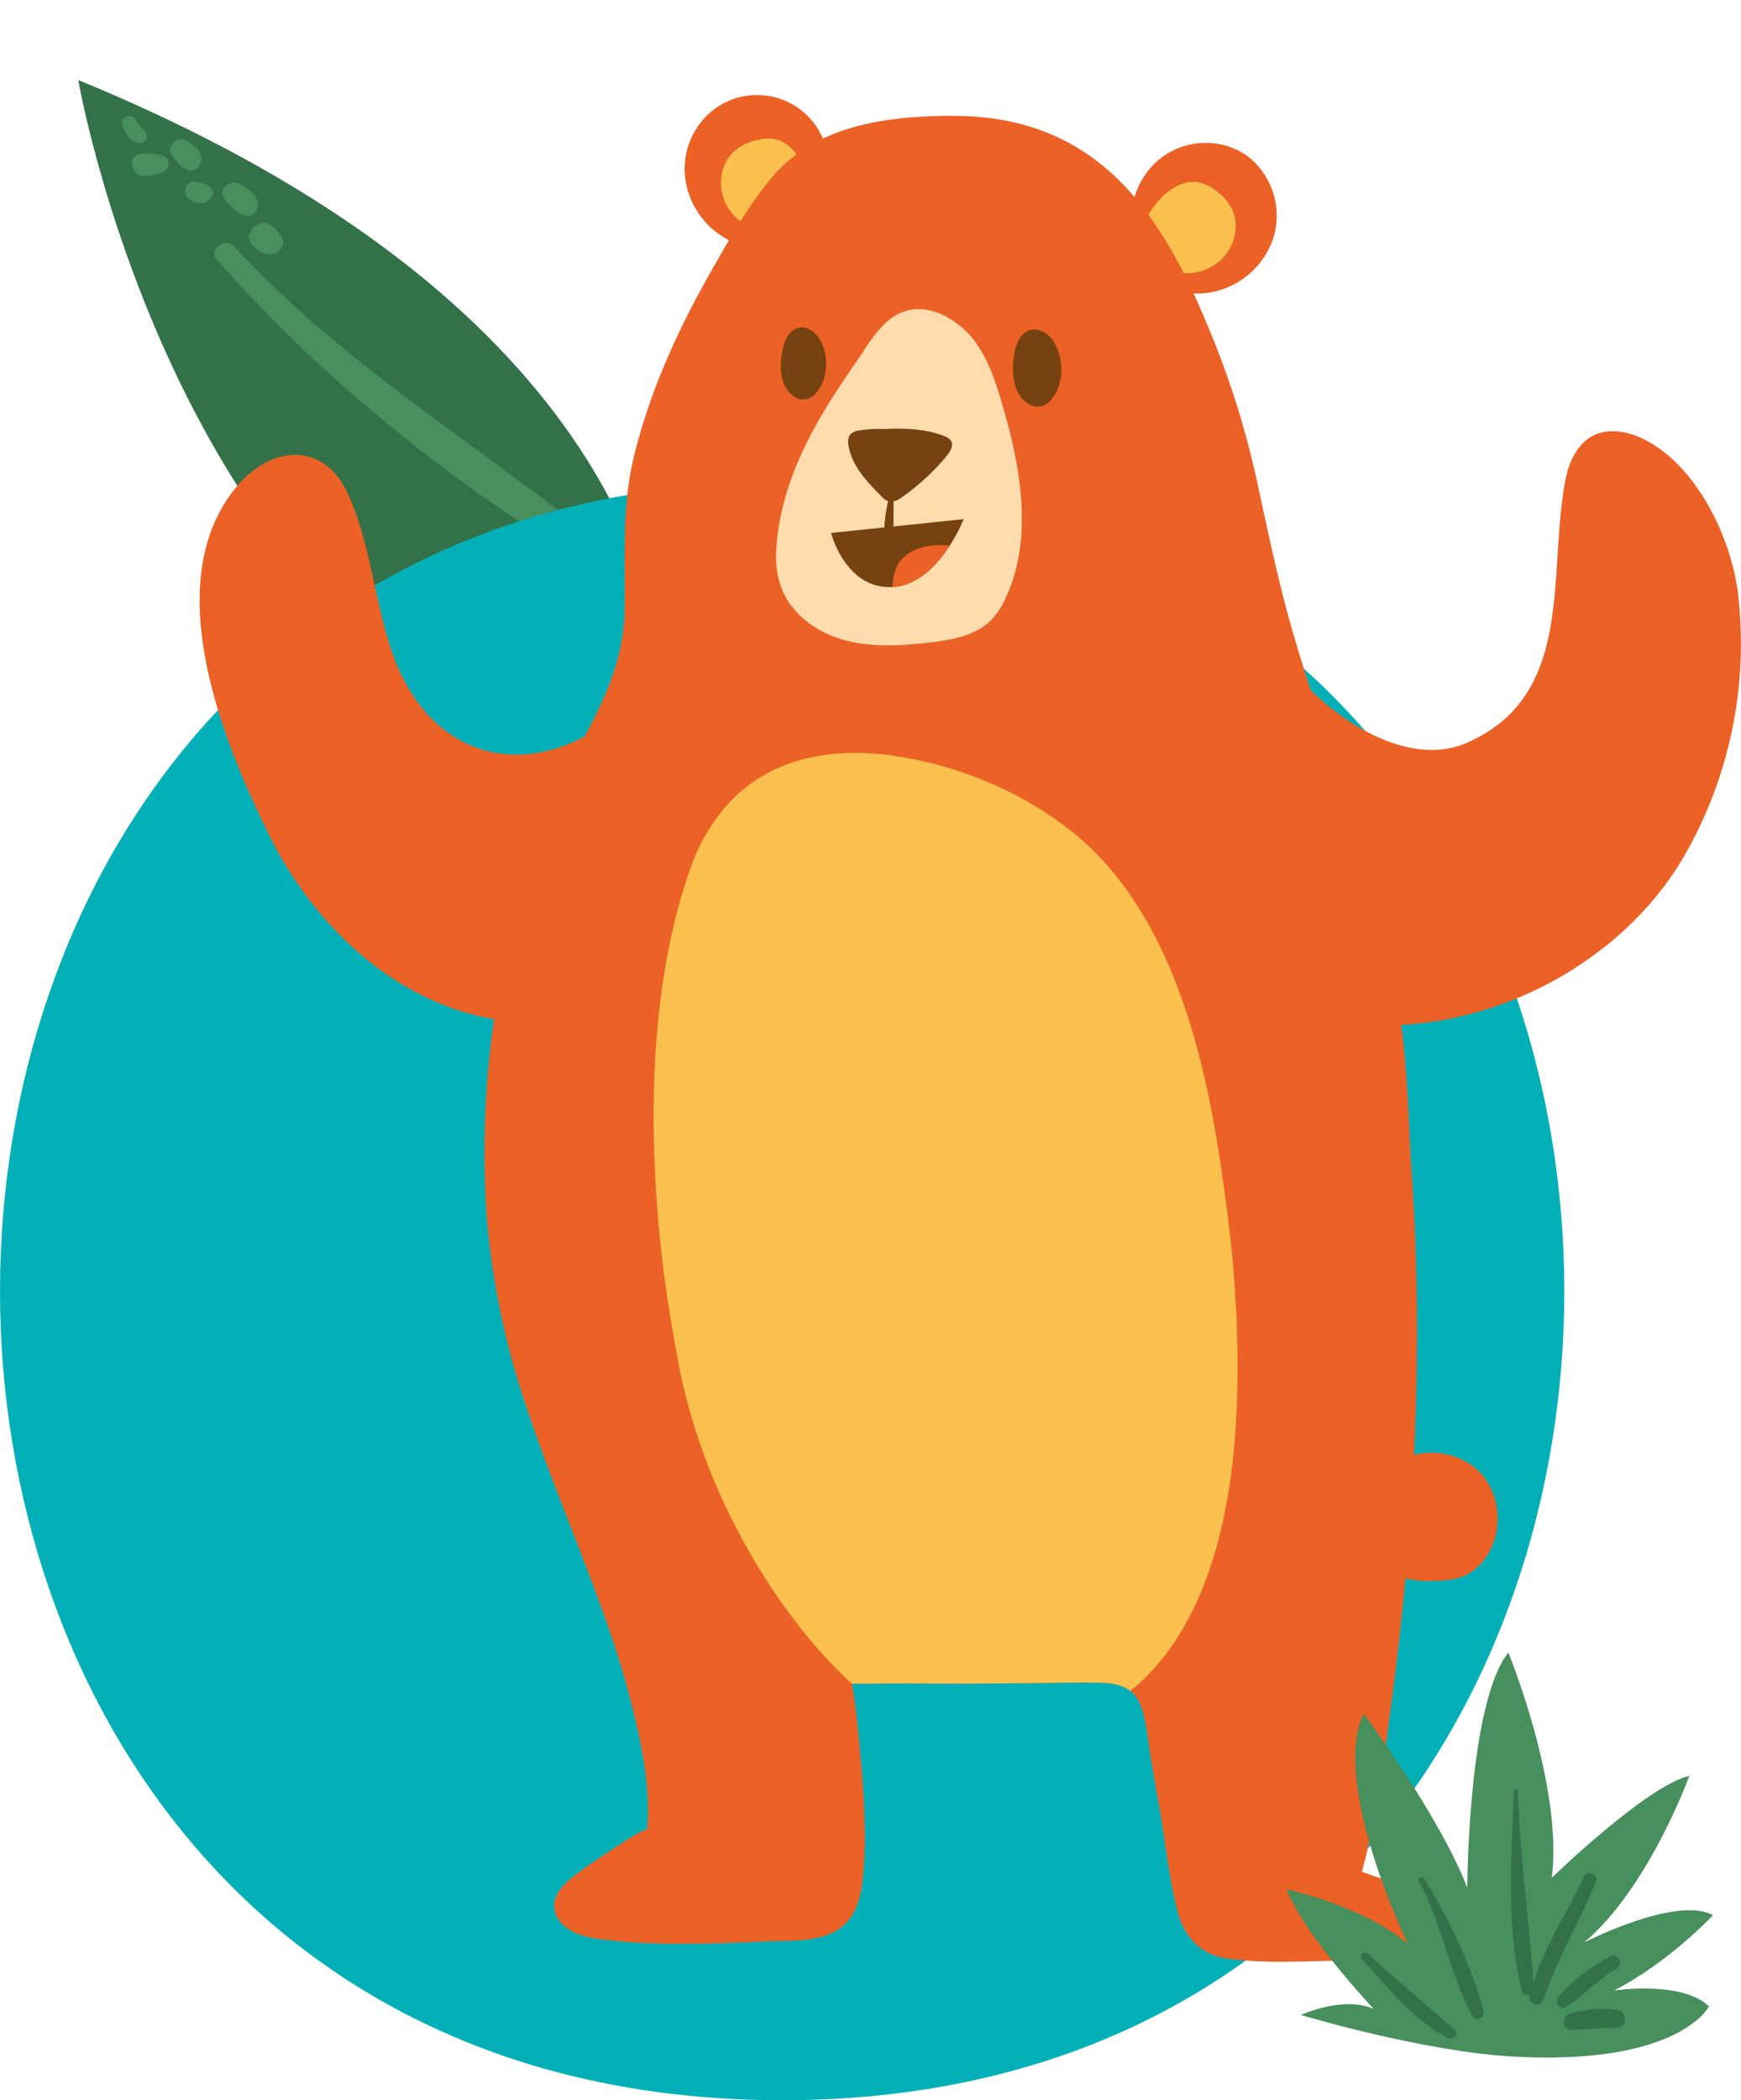 <svg xmlns="http://www.w3.org/2000/svg" width="453.216" height="546.458" viewBox="0 0 453.216 546.458">
  <g id="Group_1865" data-name="Group 1865" transform="translate(-55.515 -226.341)">
    <g id="Group_1859" data-name="Group 1859" transform="matrix(0.985, -0.174, 0.174, 0.985, -4285.897, -2290.171)">
      <path id="Path_1714" data-name="Path 1714" d="M20.05,209.38S19.335,379.038,138.941,416.5C138.941,416.5,182.218,311.908,20.05,209.38Z" transform="translate(3832.88 3047.217)" fill="#337248"/>
      <path id="Path_1715" data-name="Path 1715" d="M120.949,331.849C94.362,301.7,64.806,276.095,42.88,241.877c-1.942-3.015-6.915-.544-5.019,2.6,20.76,34.2,48.016,65.545,77.914,92.07C119.069,339.464,124,335.315,120.949,331.849Z" transform="translate(3842.511 3064.46)" fill="#478f5c"/>
      <path id="Path_1716" data-name="Path 1716" d="M29.745,218.264c-.668-2.346-4.211-1.647-3.729.792.4,2.067,1.367,4.522,3.59,5.128a1.764,1.764,0,0,0,2.1-2.455C31.191,220.439,30.134,219.631,29.745,218.264Z" transform="translate(3836.16 3051.339)" fill="#478f5c"/>
      <path id="Path_1717" data-name="Path 1717" d="M34.41,224.657a16.269,16.269,0,0,0-4.988-1.274c-3.714-.544-4.025,5.252-.342,5.8a10.869,10.869,0,0,0,5.1-.2A2.26,2.26,0,0,0,34.41,224.657Z" transform="translate(3836.437 3054.953)" fill="#478f5c"/>
      <path id="Path_1718" data-name="Path 1718" d="M37.985,222.917c-2.129-2.113-6.076.3-4.46,3.108,1.072,1.88,1.507,3.652,3.714,4.429,1.771.622,3.2-.73,3.5-2.362C41.124,225.838,39.461,224.377,37.985,222.917Z" transform="translate(3840.135 3054.269)" fill="#478f5c"/>
      <path id="Path_1719" data-name="Path 1719" d="M40.932,231.378a21,21,0,0,0-2.673-1.523c-2.393-1.616-5.035,1.647-3.2,3.76,1.538,1.787,3.761,2.564,5.718.932A2.24,2.24,0,0,0,40.932,231.378Z" transform="translate(3840.854 3058.317)" fill="#478f5c"/>
      <path id="Path_1720" data-name="Path 1720" d="M45.535,231.534c-2.191-1.974-6.48.311-4.6,3.2,1.336,2.051,2.191,4.133,4.584,5.1,2.207.886,3.823-1.321,3.652-3.263C48.969,234.331,47.1,232.948,45.535,231.534Z" transform="translate(3844.192 3059.078)" fill="#478f5c"/>
      <path id="Path_1721" data-name="Path 1721" d="M49.939,239.44c-2.58-3.03-8.127.668-5.812,4.04,1.212,1.771,2.5,3.232,4.817,3.217,1.818-.016,3.838-1.678,3.186-3.7A9.49,9.49,0,0,0,49.939,239.44Z" transform="translate(3845.911 3063.246)" fill="#478f5c"/>
    </g>
    <path id="Path_4447" data-name="Path 4447" d="M744.169,166.88c-271.5,0-271.5,420.992,0,420.992C1015.631,587.872,1015.631,166.88,744.169,166.88Z" transform="translate(-485.027 184.926)" fill="#04b0b8"/>
    <g id="Group_1857" data-name="Group 1857" transform="translate(107.479 251.062)">
      <g id="Group_351" data-name="Group 351" transform="translate(0 93.633)">
        <path id="Path_1723" data-name="Path 1723" d="M90.353,141.566c9.188-11.581,23.288-12.71,29.653,1.463,5.749,12.794,6.742,27.239,11.194,40.471,10.4,30.866,39.614,35.486,62.432,13.421l-.5,17.424c21.762,18.4,4.327,65.588-23.622,66.006-31.315.46-56.84-21.992-70-48.478C87.416,207.489,70.619,166.453,90.353,141.566Z" transform="translate(-81.269 -132.64)" fill="#eb6126"/>
      </g>
      <g id="Group_352" data-name="Group 352" transform="translate(302.908 353.273)">
        <path id="Path_1724" data-name="Path 1724" d="M378.01,384.7c6.742-5.467,17.7-4.7,23.612,1.651s5.906,17.33-.031,23.664a13.018,13.018,0,0,1-3.47,2.707c-2.655,1.39-5.749,1.589-8.738,1.662a23.331,23.331,0,0,1-7.034-.6,15.027,15.027,0,0,1-7.024-4.609,17.8,17.8,0,0,1,6.177-27.928" transform="translate(-371.07 -381.045)" fill="#eb6126"/>
      </g>
      <g id="Group_353" data-name="Group 353" transform="translate(241.261 12.465)">
        <path id="Path_1725" data-name="Path 1725" d="M314.285,68.84a19.764,19.764,0,0,1,7.724-10.609c6.742-4.547,16.17-4.38,22.472.888a19.7,19.7,0,0,1,6.1,19.807,21.142,21.142,0,0,1-14.936,14.591,19.918,19.918,0,0,1-16.943-3.23C312.3,85.344,309.979,75.822,314.285,68.84Z" transform="translate(-312.09 -54.984)" fill="#eb6126"/>
      </g>
      <g id="Group_354" data-name="Group 354" transform="translate(126.261)">
        <path id="Path_1726" data-name="Path 1726" d="M204.547,52.791a18.647,18.647,0,0,1,31.838-1.505,19.842,19.842,0,0,1,3.23,12.846,16.372,16.372,0,0,1-6.24,15.3,18.848,18.848,0,0,1-17.633,2.341C204.223,77.49,198.412,63.693,204.547,52.791Z" transform="translate(-202.066 -43.058)" fill="#eb6126"/>
      </g>
      <g id="Group_357" data-name="Group 357" transform="translate(135.737 11.33)">
        <g id="Group_355" data-name="Group 355" transform="translate(108.023 11.284)">
          <path id="Path_1727" data-name="Path 1727" d="M319.455,70.679c2.78-3.669,7.223-6.836,11.707-5.78a10.938,10.938,0,0,1,3.69,1.766,13.508,13.508,0,0,1,4.662,5.195c2.153,4.589.376,10.452-3.554,13.64a13.213,13.213,0,0,1-21.479-8.864l1.014,3.167A18.8,18.8,0,0,1,319.455,70.679Z" transform="translate(-314.48 -64.693)" fill="#fcc04e"/>
        </g>
        <g id="Group_356" data-name="Group 356">
          <path id="Path_1728" data-name="Path 1728" d="M214.4,57.349a13.42,13.42,0,0,1,6.25-3.094,11.177,11.177,0,0,1,4.076-.272c4.557.679,7.5,5.268,8.728,9.71a18.933,18.933,0,0,1,.3,9.951l2.122-2.561a13.214,13.214,0,0,1-23.235.272C210.179,66.913,210.7,60.8,214.4,57.349Z" transform="translate(-211.132 -53.898)" fill="#fcc04e"/>
        </g>
      </g>
      <path id="Path_1729" data-name="Path 1729" d="M152.744,334.015a205.534,205.534,0,0,0,10.546,50.673c6.041,18.072,13.6,35.59,20.006,53.537a247.251,247.251,0,0,1,8.174,27.239c2.174,9.355,3.92,18.971,3.094,28.587-2.968.993-5.728,3.115-8.3,4.745-3.345,2.122-6.637,4.348-9.825,6.7-3.522,2.582-7.8,6.491-5.383,11.288,1.975,3.92,6.961,5.31,10.954,5.853a164.37,164.37,0,0,0,21.626,1.233c7.045.021,14.079-.251,21.1-.606,5.864-.3,12.867.293,18.3-2.373,4.756-2.331,6.721-7.16,7.432-12.135a105.056,105.056,0,0,0,.679-16.818c-.115-5.811-.543-11.612-1.1-17.4-.585-6.115-1.066-12.323-2.2-18.365,5.655.01,11.32-.073,16.954-.042q16.306.078,32.622-.136c4.829-.063,9.668-.115,14.5-.063,5.122.042,9.376.983,11.236,6.282,1.453,4.15,1.777,8.811,2.477,13.118.711,4.39,1.495,8.759,2.268,13.139,1.568,8.843,2.446,18.02,4.651,26.727,1.735,6.867,6.01,11.539,13.222,12.532,8.916,1.233,18.333.721,27.3.554q6.993-.125,13.964-.481c4.066-.2,9.062.219,12.961-1.056,5.717-1.881,2.791-9.532-.084-12.605-4.933-5.289-12.752-6.418-19.316-9.073,3.972-14.152,5.707-29.026,7.662-43.565,6.271-46.753,8.539-94.6,5.08-141.775-.324-7.327-.69-14.665-1.181-21.981-1.735-26.308-9.177-51.906-17.309-76.856-4.139-12.679-8.414-25.305-12.146-38.1-3.867-13.264-6.606-26.716-9.553-40.2a230.108,230.108,0,0,0-12.449-39.207c-4.568-11-9.773-21.835-17.079-31.3-12.522-16.243-28.681-23.7-48.781-23.821-17.163-.1-36.311,2.153-48,16.222-6.135,7.39-10.985,16.013-15.72,24.343-8.56,15.051-15.7,30.709-19.891,47.568-3.428,13.818-2.279,26.779-2.561,40.858-.23,10.912-4.16,20.622-9.167,30.155-4.777,9.1-9.668,18.051-13.389,27.657a163.257,163.257,0,0,0-8.487,30.238c-.6,3.345-1.212,6.836-1.693,10.369-.366,2.08-.721,4.17-1.024,6.271A241.772,241.772,0,0,0,152.744,334.015Z" transform="translate(-78.061 -42.823)" fill="#eb6126"/>
      <g id="Group_358" data-name="Group 358" transform="translate(150.044 55.71)">
        <path id="Path_1730" data-name="Path 1730" d="M224.841,159.91c.512-12.47,5.059-24.155,11.236-34.869,3.083-5.362,6.543-10.494,10.055-15.584,3.136-4.557,6.386-10.484,11.895-12.438,7.076-2.519,14.968,2.582,18.919,8.215,3.24,4.609,5.038,10.066,6.637,15.459,4.9,16.525,8.278,34.858,1.15,50.547a20.31,20.31,0,0,1-3.8,5.926c-4.076,4.17-10.275,5.257-16.065,5.926-7.536.868-15.3,1.369-22.6-.711s-14.121-7.212-16.368-14.456A23.4,23.4,0,0,1,224.841,159.91Z" transform="translate(-224.82 -96.358)" fill="#fedcad"/>
      </g>
      <g id="Group_359" data-name="Group 359" transform="translate(164.374 104.222)">
        <path id="Path_1731" data-name="Path 1731" d="M254.154,143.313c.125,3.439-.031,6.867-.01,10.316.01,1.725.073,3.449.2,5.163a13.811,13.811,0,0,1-.314,4.86.446.446,0,0,1-.8.1c-1.7-2.906-1.463-6.878-1.453-10.139a37.927,37.927,0,0,1,1.286-10.463.563.563,0,0,1,1.1.157Z" transform="translate(-237.932 -142.77)" fill="#754210"/>
        <path id="Path_1732" data-name="Path 1732" d="M238.53,152.225s3.679,14.508,15.752,14.1,18.772-17.685,18.772-17.685Z" transform="translate(-238.53 -142.505)" fill="#754210"/>
        <path id="Path_1733" data-name="Path 1733" d="M268.023,155.173c-4.63-.376-10.536.742-12.909,5.226a12.45,12.45,0,0,0-1.254,5.6c6.731-.376,11.759-5.958,14.863-10.745A5.336,5.336,0,0,0,268.023,155.173Z" transform="translate(-237.837 -142.213)" fill="#eb6126"/>
      </g>
      <g id="Group_360" data-name="Group 360" transform="translate(168.82 86.822)">
        <path id="Path_1734" data-name="Path 1734" d="M247.964,126.465c6.689-.449,13.651-.868,19.88,1.61a3.36,3.36,0,0,1,1.746,1.233c.659,1.139-.115,2.561-.92,3.606a58.537,58.537,0,0,1-11.393,10.693c-1.254.941-2.833,1.913-4.285,1.317a4.6,4.6,0,0,1-1.463-1.118c-3.8-3.826-7.8-8.017-8.654-13.348a3.533,3.533,0,0,1,.449-2.812,3.89,3.89,0,0,1,2.477-1.087,31.56,31.56,0,0,1,6.878-.314" transform="translate(-242.784 -126.123)" fill="#754210"/>
      </g>
      <path id="Path_1735" data-name="Path 1735" d="M285.167,117.86a6.9,6.9,0,0,0,3.679,3.366,4.424,4.424,0,0,0,4.484-.983,10.662,10.662,0,0,0,2.5-4.265,13.518,13.518,0,0,0,.575-5.132,13.329,13.329,0,0,0-1.39-5.174,7.8,7.8,0,0,0-3.47-3.742c-3.773-1.61-6.25,1.1-7.108,4.641-.031.125-.063.261-.094.387C283.62,110.282,283.505,114.871,285.167,117.86Z" transform="translate(-72.107 -40.417)" fill="#754210"/>
      <path id="Path_1736" data-name="Path 1736" d="M227.055,116.107a6.484,6.484,0,0,0,3.313,3.272,4.125,4.125,0,0,0,4.223-.763,10.093,10.093,0,0,0,2.488-3.9,12.8,12.8,0,0,0,.721-4.777,12.519,12.519,0,0,0-1.118-4.881,7.312,7.312,0,0,0-3.1-3.616c-3.47-1.641-5.874.8-6.8,4.087-.031.115-.063.24-.094.366C225.874,108.979,225.6,113.254,227.055,116.107Z" transform="translate(-74.722 -40.441)" fill="#754210"/>
      <path id="Path_1737" data-name="Path 1737" d="M214.084,219.7c10.734-11.372,26.517-14.832,44.537-11.853,16.975,2.812,34.043,10.181,47.067,21.532,14.382,12.532,23.089,30.73,28.535,48.7,4.965,16.389,7.63,33.5,9.7,50.474a302.16,302.16,0,0,1,2.341,44.757c-.418,15.448-2.195,31.127-7.16,45.833-3.9,11.55-9.992,22.472-19.159,30.521-.523.4-1.045.8-1.568,1.192-2.164-1.672-5.08-2.08-8.362-2.111-4.829-.042-9.668,0-14.5.063q-16.306.235-32.622.136c-5.634-.031-11.3.052-16.954.042-18.751-17.079-38.6-48.572-45.185-83.65-1.746-9.3-3.282-18.647-4.338-28.064-3.564-31.827-3.407-70.083,7.6-100.635A48.181,48.181,0,0,1,214.084,219.7Z" transform="translate(-76.154 -35.651)" fill="#fcc04e"/>
      <g id="Group_361" data-name="Group 361" transform="translate(263.327 87.472)">
        <path id="Path_1738" data-name="Path 1738" d="M343.976,172.019c8.759,22.242,36.489,44.1,55.564,35.893,28.409-12.219,21.208-43.471,25.828-68.253.836-4.5,2.853-9.188,6.8-11.5,4.108-2.414,9.418-1.442,13.682.679,13.557,6.731,22.734,25.357,24.521,40.388a110.856,110.856,0,0,1-14.037,68.065C441.35,263.153,411,280.3,381.124,281.287c-10.034.324-20.549-1.589-28.441-7.8-7.17-5.644-11.414-14.194-14.456-22.786-5.237-14.79-8.289-39.625.658-52.512" transform="translate(-333.201 -126.745)" fill="#eb6126"/>
      </g>
    </g>
    <g id="Group_1858" data-name="Group 1858" transform="translate(390.348 656.302)">
      <path id="Path_1739" data-name="Path 1739" d="M391.918,528.218c-23.392-1.359-54.833-10.787-54.833-10.787s10.881-5.1,18.95-1.578c0,0-17.455-18.365-22.776-31.127,0,0,19.609,4.076,31.629,14.152,0,0-20.183-41.632-11.487-59.871,0,0,19.671,26.392,26.988,45.3,0,0,.136-47.84,10.682-61.2,0,0,14.267,34.681,11.33,58.616,0,0,24.615-23.925,35.789-26.517,0,0-10.6,29.3-27.437,43.387,0,0,24.061-12.386,33.6-7.128,0,0-11.33,12.167-25.765,19.6,0,0,17.539-2.7,24.72,4.118C443.312,515.184,435.577,530.758,391.918,528.218Z" transform="translate(-333.26 -423.11)" fill="#478f5c"/>
      <path id="Path_1740" data-name="Path 1740" d="M376.233,517.911c-7.442-6.679-15.187-12.929-22.493-19.807a1.08,1.08,0,0,0-1.526,1.526c6.71,7.212,13.379,16,22.389,20.4C375.909,520.68,377.435,519,376.233,517.911Z" transform="translate(-332.417 -419.732)" fill="#337248"/>
      <path id="Path_1741" data-name="Path 1741" d="M383.111,513.9c-3.021-11.7-9.125-24.343-15.553-34.545a.722.722,0,0,0-1.244.732c6.041,11.163,8,23.978,13.839,35.067C381.031,516.816,383.571,515.656,383.111,513.9Z" transform="translate(-331.77 -420.582)" fill="#337248"/>
      <path id="Path_1742" data-name="Path 1742" d="M408.253,479.854c-4.338,9.344-10.181,17.915-13.18,27.761-1.2-16.7-3.481-33.176-4.035-49.972a.538.538,0,0,0-1.077,0c-.575,16.975-2.059,35.318,2.049,51.958a1.626,1.626,0,0,0,2.237,1.014c-.031.125-.073.251-.1.387a1.807,1.807,0,0,0,3.481.962c3.721-10.63,9.449-20.4,13.755-30.782C412.131,479.383,409.069,478.1,408.253,479.854Z" transform="translate(-330.729 -421.572)" fill="#337248"/>
      <path id="Path_1743" data-name="Path 1743" d="M414.457,498.821a51.019,51.019,0,0,0-13.379,10.348c-1.212,1.39.387,3.846,2.08,2.686,4.547-3.115,8.341-7.087,13.118-9.919A1.8,1.8,0,0,0,414.457,498.821Z" transform="translate(-330.212 -419.697)" fill="#337248"/>
      <path id="Path_1744" data-name="Path 1744" d="M416.06,512.048a29.632,29.632,0,0,0-12.114,1.024c-2.268.7-1.934,4.369.575,4.254,3.836-.178,7.693-.585,11.539-.585C419.133,516.721,419.007,512.331,416.06,512.048Z" transform="translate(-330.132 -419.096)" fill="#337248"/>
    </g>
  </g>
</svg>

